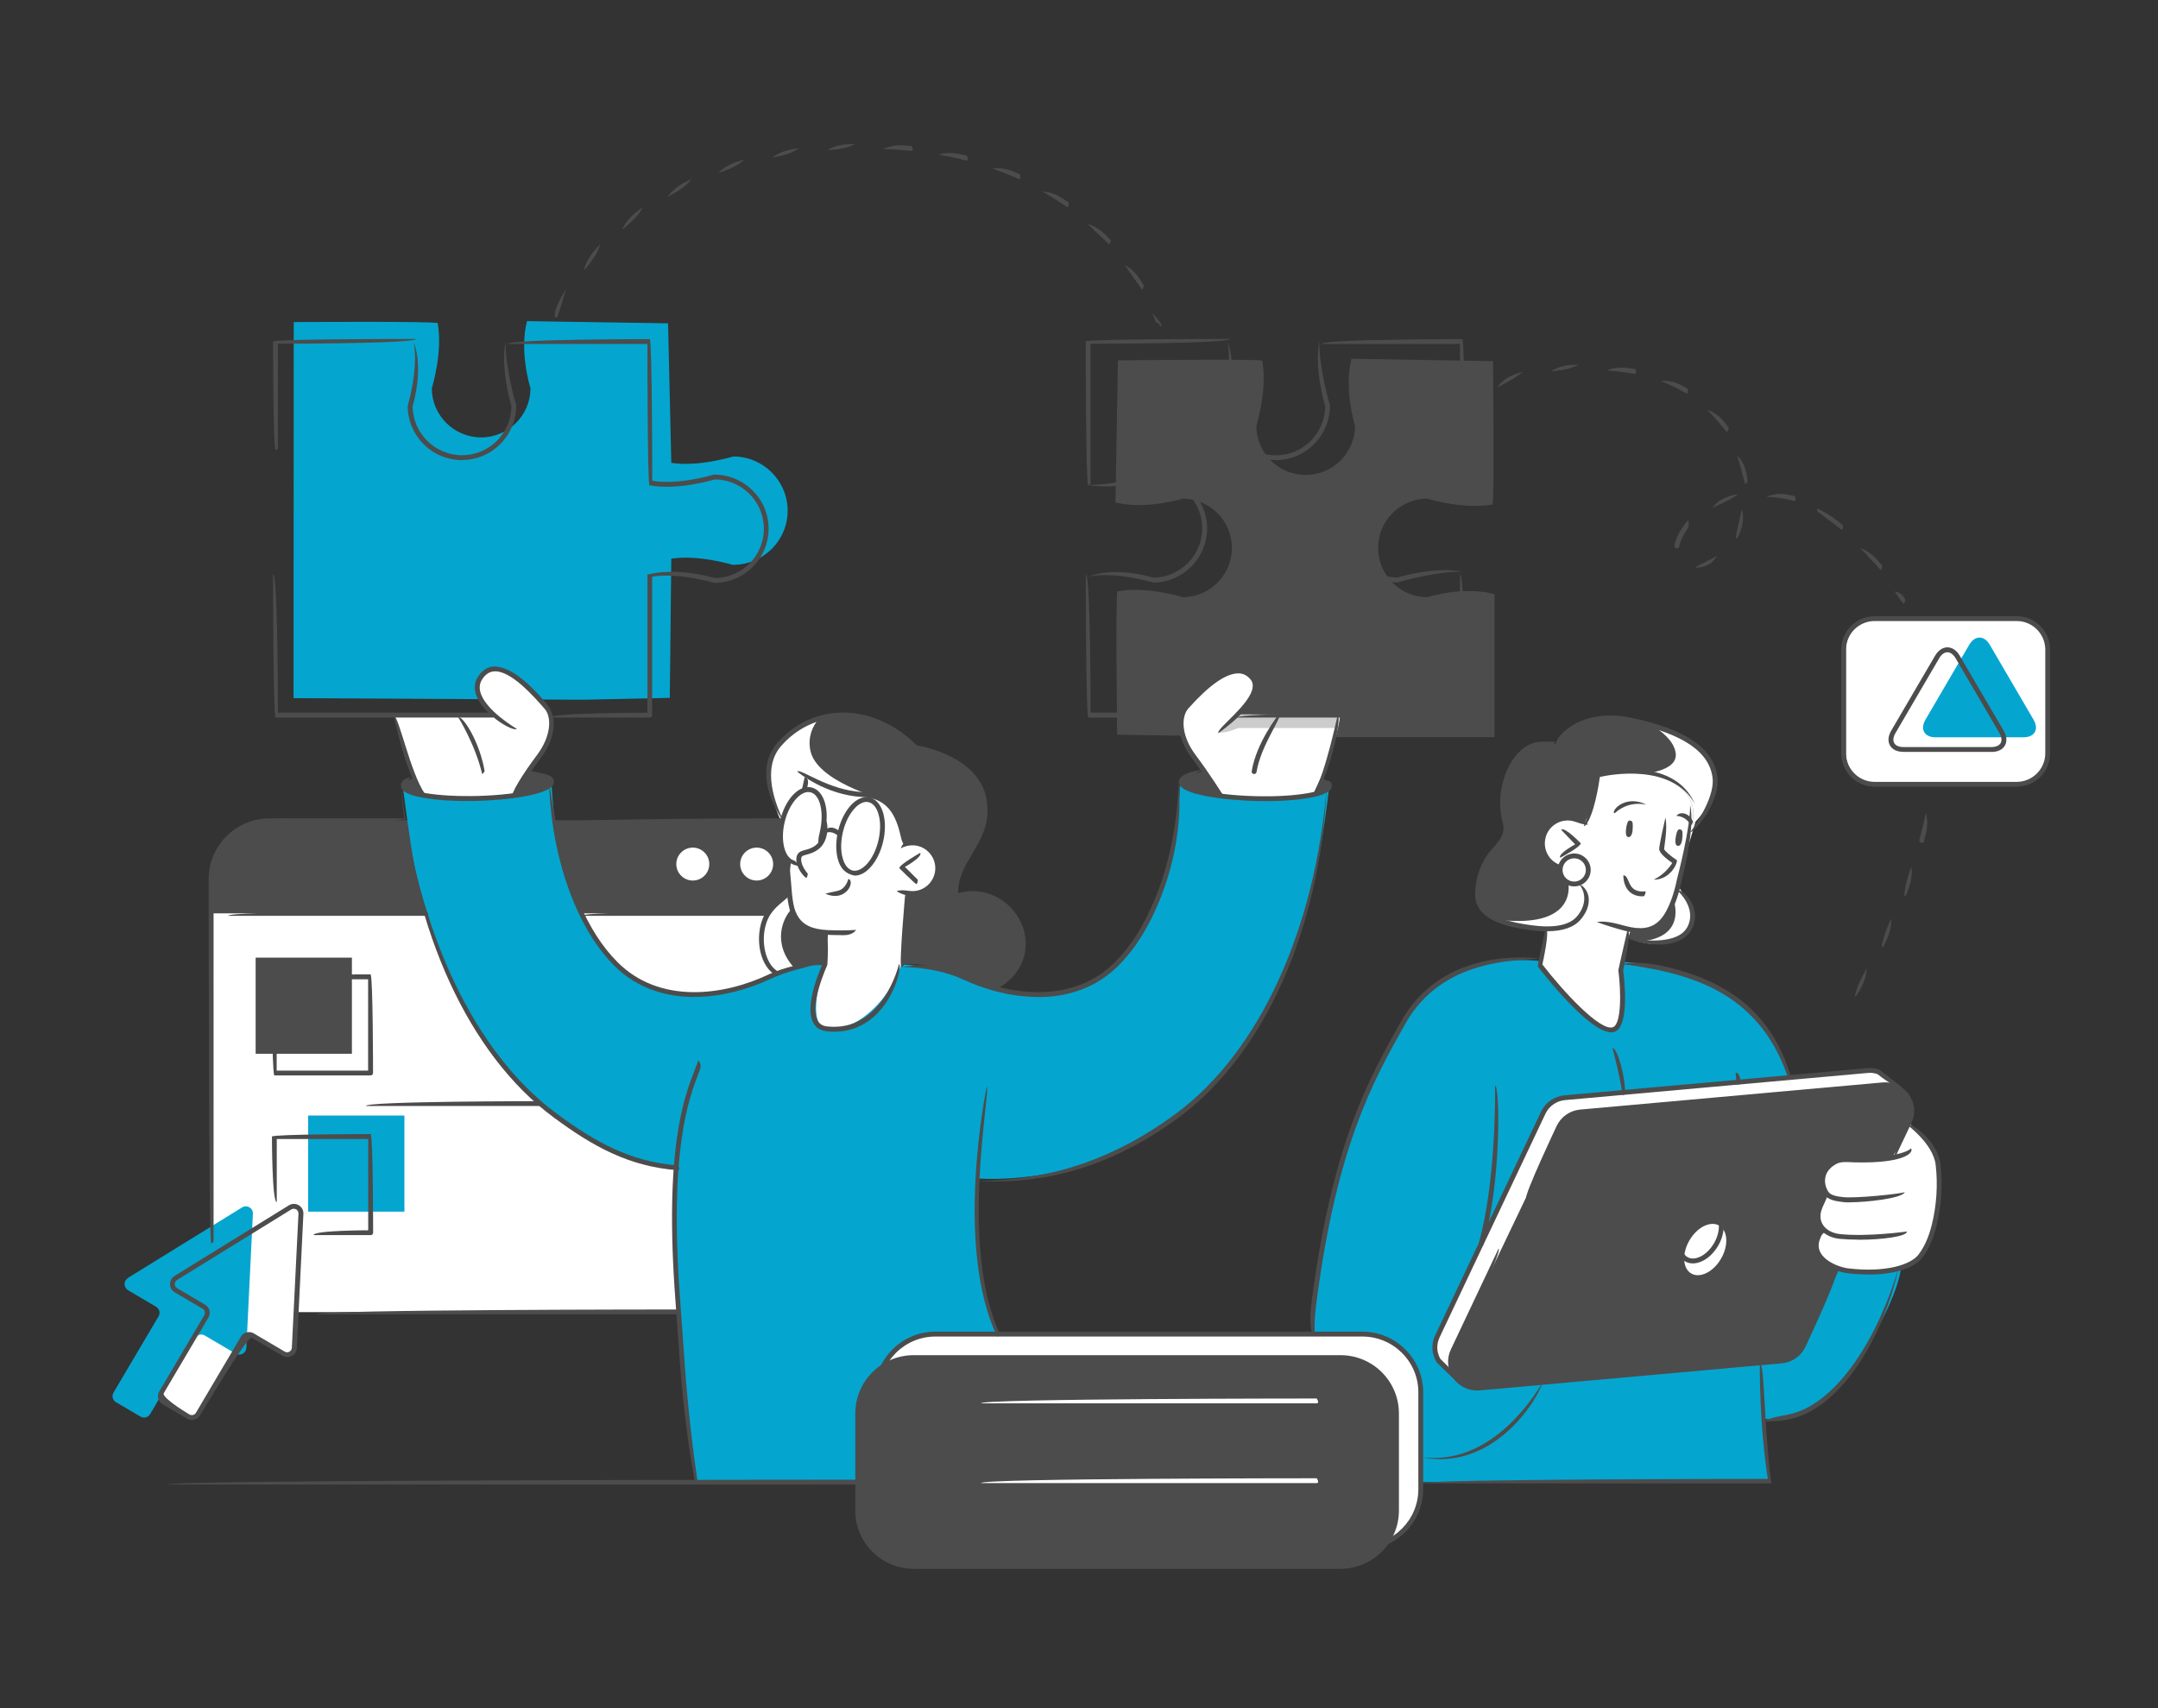 <svg width="480" height="380" viewBox="0 0 480 380" fill="none" xmlns="http://www.w3.org/2000/svg">
<rect x="0" y="0" width="480" height="380" fill="#333333" stroke="none"/>
<g clip-path="url(#clip0_5652_19811)">
<path d="M417.603 137.421H448.455C452.354 137.421 455.536 140.578 455.536 144.493V167.602C455.536 171.495 452.375 174.652 448.476 174.652H417.624C413.725 174.652 410.564 171.495 410.564 167.602V144.493C410.564 140.599 413.725 137.442 417.624 137.442L417.603 137.421Z" fill="white"/>
<path d="M367.806 171.958C367.806 171.958 357.586 170.506 355.647 172.421C355.647 172.421 353.624 181.303 352.717 182.313C352.717 182.313 353.223 183.218 351.221 182.313C349.219 181.408 342.16 182.692 342.16 182.692L340.221 193.594L332.908 204.285C332.908 204.285 338.703 207.085 343.003 206.432C343.003 206.432 344.478 206.095 343.972 207.863C343.466 209.631 340.895 219.902 340.895 219.902C340.895 219.902 345.384 228.889 346.037 228.889C346.69 228.889 349.261 230.172 350.526 230.804C351.811 231.435 355.015 231.435 356.3 231.435C357.586 231.435 362.728 231.435 362.728 230.151C362.728 228.868 365.299 225.669 364.645 224.385C364.013 223.101 361.442 215.398 361.442 215.398L360.894 213.988L362.032 208.81C362.032 208.81 361.821 207.527 363.887 208.579C365.952 209.631 373.454 211.21 376.088 205.59C377.5 202.56 373.012 196.793 373.012 196.793L374.466 191.721L378.154 179.451L377.521 171.116C377.521 171.116 371.094 167.265 370.462 167.265C369.829 167.265 365.846 168.254 367.827 171.937L367.806 171.958Z" fill="white"/>
<path d="M45.377 294.49L36.695 309.201L35.978 310.969L36.316 311.832L40.678 314.526L42.343 315.41L43.375 315.642L45.377 313.116L53.364 299.583L54.544 298.089L55.387 297.184C55.387 297.184 57.558 297.647 57.347 297.857C57.136 298.089 62.679 300.993 62.679 300.993L64.323 301.625L65.461 300.972L65.777 299.73L66.725 280.221L53.912 278.81L45.377 294.469V294.49Z" fill="white"/>
<path d="M180.798 195.635H47.127V291.901H180.798V195.635Z" fill="white"/>
<path d="M46.959 203.191H176.52L178.48 190.774L173.612 182.481H59.962C59.962 182.481 49.678 183.029 47.275 192.836L46.98 203.191H46.959Z" fill="#4C4C4C"/>
<path d="M122.677 173.958C122.677 173.958 123.183 192.415 129.147 202.812C135.111 213.209 140.569 220.744 152.918 221.249C165.267 221.733 173.022 213.862 183.812 214.598L201.198 214.556C201.198 214.556 208.468 214.935 217.825 218.576C227.182 222.217 235.063 221.543 238.646 220.175C242.229 218.807 246.802 217.902 251.922 210.263C257.043 202.623 259.404 195.193 260.225 191.616C261.068 188.038 262.438 178.84 262.438 174.652C262.438 174.652 269.814 178.02 279.761 177.641C289.708 177.262 292.995 177.325 295.672 174.842C295.672 174.842 293.48 194.815 290.108 204.37C286.736 213.925 281.025 229.583 272.785 237.833C264.546 246.083 256.854 253.786 243.029 258.522C229.205 263.236 217.425 262.163 217.425 262.163C217.425 262.163 216.729 276.58 218.015 283.125C219.3 289.67 221.471 296.111 221.471 296.111L232.282 329.722H154.625C154.625 329.722 151.085 303.414 150.579 288.26C150.073 273.107 150.368 259.806 150.368 259.806C150.368 259.806 136.818 259.174 123.836 248.441C110.855 237.707 105.312 228.51 100.423 218.155C95.534 207.821 92.9 196.835 91.867 190.816C90.835 184.797 89.676 175.599 89.676 175.599C89.676 175.599 95.892 177.704 104.765 177.536C113.637 177.367 121.876 175.999 122.635 173.958H122.677Z" fill="#04A6CF"/>
<path d="M163.138 101.558C162.906 101.6 155.341 103.915 149.314 102.968L148.597 71.925L117.219 71.441C115.533 77.965 117.724 85.5 117.998 86.405C117.956 92.424 113.046 97.307 107.019 97.307C100.992 97.307 96.082 92.424 96.04 86.405C96.314 85.5 98.484 77.965 97.346 71.883C96.819 71.441 65.335 71.651 65.335 71.651L65.293 155.311L126.723 155.647H130.622L148.977 155.247L149.314 124.288C155.341 123.341 162.906 125.635 162.97 125.656C169.777 125.677 175.192 120.268 175.192 113.618C175.192 106.967 169.777 101.558 163.117 101.558H163.138Z" fill="#04A6CF"/>
<path d="M332.065 80.344L300.623 79.796C298.937 86.321 301.129 93.855 301.403 94.76C301.361 100.779 296.451 105.662 290.423 105.662C284.396 105.662 279.486 100.779 279.444 94.76C279.718 93.855 281.91 86.321 280.751 80.238C280.224 79.796 248.655 80.175 248.655 80.175L248.107 111.787C254.64 113.365 262.185 111.197 263.091 110.924C269.118 110.966 274.007 115.87 274.007 121.889C274.007 127.908 269.118 132.812 263.091 132.854C262.185 132.58 254.64 130.392 248.55 131.549C248.107 132.16 248.487 163.434 248.487 163.434L281.741 163.982H332.423V132.181C325.891 130.392 318.346 132.58 317.44 132.854C311.413 132.812 306.524 127.908 306.524 121.889C306.524 115.87 311.413 110.966 317.44 110.924C318.346 111.197 325.891 113.365 331.981 112.229C332.423 111.387 332.086 80.344 332.086 80.344H332.065Z" fill="#4C4C4C"/>
<path d="M292.299 176.21C292.299 176.21 297.377 165.981 298.094 159.078H275.145C275.145 159.078 281.762 153.921 277.947 150.154C274.133 146.387 264.776 156.216 264.144 157.015C263.512 157.815 261.721 161.498 263.533 164.76C265.324 168.023 271.394 176.799 271.394 176.799C271.394 176.799 289.601 178.588 292.32 176.21H292.299Z" fill="white"/>
<path d="M113.973 176.904C113.973 176.904 121.138 166.528 121.58 165.476C122.023 164.424 124.151 160.214 121.517 157.289C118.883 154.363 115.258 150.344 112.982 149.586C110.685 148.849 108.409 148.66 106.85 150.764C105.29 152.869 106.66 156.068 109.863 159.078H87.715C87.715 159.078 91.677 173.095 93.826 176.525C93.826 176.525 109.084 178.672 113.973 176.883V176.904Z" fill="white"/>
<path d="M200.481 214.598L202.061 198.94C202.061 198.94 208.721 198.582 208.721 193.173C208.721 187.764 203.157 187.343 201.619 187.511C201.619 187.511 200.102 181.008 197.783 178.882C195.444 176.778 191.841 177.009 189.501 176.483C187.162 175.978 181.915 174.147 179.913 172.779C179.913 172.779 174.897 178.567 173.738 184.228C172.516 190.184 176.077 190.29 175.93 191.679C175.298 197.151 174.602 204.854 178.986 206.116C183.369 207.358 184.191 207.463 184.191 207.463L183.39 214.282C183.39 214.282 178.501 228.952 184.528 229.015C190.555 229.078 195.824 223.396 197.805 220.07C199.785 216.745 200.502 214.577 200.502 214.577L200.481 214.598Z" fill="white"/>
<path d="M175.551 199.445C175.551 199.445 170.683 200.729 169.524 206.769C168.364 212.809 172.495 216.408 172.495 216.408C172.495 216.408 179.555 214.24 183.474 214.787L184.17 207.484C184.17 207.484 175.593 207.884 175.551 199.445Z" fill="#4C4C4C"/>
<path d="M200.839 214.598C200.839 214.598 205.454 213.925 210.933 216.092C216.391 218.281 221.385 219.712 221.385 219.712C221.385 219.712 228.108 216.029 227.581 209.736C227.075 203.444 221.997 199.487 218.857 199.045C215.738 198.624 212.956 198.94 212.956 198.94C212.956 198.94 211.818 195.299 215.401 190.29C218.983 185.26 219.889 180.04 218.435 176.21C217.002 172.379 211.46 167.181 204.274 166.444L203.157 165.834C203.157 165.834 197.319 159.667 189.817 159.183C182.336 158.699 174.96 161.877 172.178 167.181C169.397 172.484 172.579 180.293 173.59 182.46C173.59 182.46 175.529 179.24 176.056 178.104C176.393 177.367 178.88 175.768 178.88 175.768L179.87 172.779C179.87 172.779 183.6 175.957 188.531 176.315C193.463 176.673 196.329 177.178 198.542 180.124C200.754 183.092 200.986 187.722 200.986 187.722C200.986 187.722 202.862 186.733 205.18 188.101C207.498 189.469 208.783 191.447 208.446 193.994C208.109 196.54 205.138 199.213 201.618 198.75L200.775 214.556L200.839 214.598Z" fill="#4C4C4C"/>
<path d="M92.12 173.074L93.511 176.357C93.511 176.357 90.266 175.81 90.055 174.715C89.844 173.621 92.12 173.074 92.12 173.074Z" fill="#4C4C4C"/>
<path d="M117.597 171.474L113.973 176.904C113.973 176.904 123.203 175.789 122.697 173.663C122.297 171.958 117.618 171.474 117.618 171.474H117.597Z" fill="#4C4C4C"/>
<path d="M293.88 173.326L292.131 176.715C292.131 176.715 295.545 175.999 295.671 174.842C295.798 173.684 293.901 173.074 293.901 173.074V173.305L293.88 173.326Z" fill="#4C4C4C"/>
<path d="M271.351 176.799L267.495 171.664C267.495 171.664 262.31 172.59 262.69 173.958C263.09 175.326 271.33 176.799 271.33 176.799H271.351Z" fill="#4C4C4C"/>
<path d="M298.074 159.078L275.356 158.909L272.132 161.961C272.301 161.961 270.783 162.95 270.783 162.95C272.048 163.14 273.839 162.614 275.419 161.961H297.168L298.095 159.078H298.074Z" fill="#CCCCCC"/>
<path d="M158.186 192.057C158.186 194.309 156.353 196.14 154.098 196.14C151.843 196.14 150.01 194.309 150.01 192.057C150.01 189.806 151.843 187.974 154.098 187.974C156.353 187.974 158.186 189.806 158.186 192.057Z" fill="white"/>
<path d="M172.39 192.057C172.39 194.309 170.556 196.14 168.301 196.14C166.046 196.14 164.213 194.309 164.213 192.057C164.213 189.806 166.046 187.974 168.301 187.974C170.556 187.974 172.39 189.806 172.39 192.057Z" fill="white"/>
<path d="M376.236 183.639C376.236 183.639 383.569 177.43 380.682 170.211C378.659 165.16 372.948 163.013 367.216 161.267C361.484 159.52 356.7 159.33 352.97 160.446C349.24 161.561 345.889 165.539 345.889 165.539C345.889 165.539 341.211 164.276 338.83 167.16C336.448 170.043 334.341 174.589 334.236 178.588C334.13 182.587 335.753 185.091 333.435 187.89C331.117 190.689 327.829 195.551 328.672 199.382C329.494 203.191 333.245 205.085 338.724 206.116C344.182 207.169 348.65 206.832 350.905 204.559C353.16 202.307 353.876 199.824 351.6 196.288C351.6 196.288 348.06 197.761 346.88 192.941C346.88 192.941 341.97 190.647 343.466 185.596C344.962 180.545 351.116 181.787 352.275 183.26C352.275 183.26 354.719 178.63 355.373 172.421C355.373 172.421 361.062 170.422 367.153 172.042C373.243 173.663 378.132 177.43 376.257 183.639H376.236Z" fill="#4C4C4C"/>
<path d="M360.915 213.967L360.598 215.335C360.598 215.335 361.863 228.973 358.934 229.015C356.004 229.057 349.008 223.395 346.353 219.397C343.697 215.398 342.454 214.682 342.454 214.682V213.777C342.454 213.777 334.699 212.809 327.302 215.166C319.905 217.523 314.384 221.543 306.102 238.17C297.841 254.797 296.619 266.309 295.375 270.96C294.132 275.611 291.477 291.817 292.151 296.784C292.825 301.751 298.726 325.639 315.985 329.7H393.347L392.441 315.62C392.441 315.62 403.631 317.936 413.135 303.119C422.64 288.302 422.829 282.031 422.829 282.031C422.829 282.031 412.925 284.072 409.026 282.241C405.127 280.41 397.688 239.159 397.688 239.159C397.688 239.159 393.431 216.008 360.893 213.988L360.915 213.967Z" fill="#04A6CF"/>
<path d="M421.165 257.049L425.233 247.957C425.233 247.957 425.549 242.485 420.807 241.495L351.559 247.136C351.559 247.136 347.66 247.409 346.016 252.187L323.046 300.509C323.046 300.509 321.128 307.897 328.104 308.781L396.783 302.635C396.783 302.635 399.712 302.572 401.082 299.162L421.144 257.07L421.165 257.049Z" fill="#4C4C4C"/>
<path d="M421.419 241.327L417.562 238.17H413.895L353.962 243.6C353.962 243.6 346.797 243.873 345.279 245.178C343.783 246.483 340.095 254.06 337.967 258.753C335.838 263.468 319.316 298.005 319.316 298.005C319.316 298.005 318.368 300.93 319.991 302.719L322.836 305.56C322.836 305.56 322.056 302.782 323.278 300.193C324.501 297.605 347.871 248.735 347.871 248.735C347.871 248.735 350.885 247.304 355.31 247.03C359.736 246.757 419.079 241.348 419.079 241.348H421.419V241.327Z" fill="white"/>
<path d="M208.046 296.91H303.025C310.19 296.91 316.007 302.719 316.007 309.875V331.468C316.007 338.624 310.19 344.433 303.025 344.433H208.046C200.881 344.433 195.064 338.624 195.064 331.468V309.875C195.064 302.719 200.881 296.91 208.046 296.91Z" fill="white"/>
<path d="M375.771 275.948C374.065 278.895 374.254 282.199 376.193 283.314C378.132 284.43 381.103 282.957 382.81 280.01C384.517 277.064 384.327 273.759 382.389 272.644C380.45 271.528 377.478 273.002 375.771 275.948Z" fill="white"/>
<path d="M353.286 193.51C353.286 195.235 351.874 196.646 350.146 196.646C348.418 196.646 347.006 195.235 347.006 193.51C347.006 191.784 348.418 190.374 350.146 190.374C351.874 190.374 353.286 191.784 353.286 193.51Z" fill="white"/>
<path d="M373.58 197.803C373.58 197.803 379.417 204.201 374.338 208.116C369.26 212.03 362.137 208.642 362.137 208.642L362.769 206.811C362.769 206.811 367.679 207.084 369.491 205.148C371.304 203.233 373.559 197.782 373.559 197.782L373.58 197.803Z" fill="#4C4C4C"/>
<path d="M28.393 284.325L53.85 268.603C54.924 267.93 56.315 268.75 56.252 270.013L54.798 299.857C54.735 301.035 53.449 301.73 52.417 301.141L45.547 297.1C44.788 296.658 43.84 296.91 43.397 297.647L33.387 314.589C32.944 315.347 31.975 315.578 31.238 315.136L25.8 311.937C25.042 311.495 24.81 310.527 25.253 309.791L35.263 292.848C35.705 292.112 35.452 291.144 34.715 290.702L28.477 287.019C27.465 286.408 27.444 284.956 28.456 284.325H28.393Z" fill="#04A6CF"/>
<path d="M89.95 248.167H68.539V269.55H89.95V248.167Z" fill="#04A6CF"/>
<path d="M78.274 213.041H56.863V234.424H78.274V213.041Z" fill="#4C4C4C"/>
<path d="M442.596 143.461C441.332 141.294 439.266 141.294 438.002 143.461L428.287 160.088C427.023 162.256 428.034 164.024 430.542 164.024H450.056C452.564 164.024 453.576 162.256 452.311 160.088L442.596 143.461Z" fill="#04A6CF"/>
<path d="M180.229 166.886C179.681 163.961 180.672 161.688 182.021 160.025C177.658 161.267 173.991 163.792 172.221 167.181C169.44 172.484 172.622 180.293 173.633 182.46C173.633 182.46 175.572 179.24 176.099 178.104C176.436 177.367 178.923 175.768 178.923 175.768L179.913 172.779C179.913 172.779 183.643 175.957 188.574 176.315C191.672 176.546 193.948 176.82 195.761 177.725C196.224 177.578 181.557 173.937 180.229 166.865V166.886Z" fill="white"/>
<path d="M175.994 202.328C175.741 201.507 175.572 200.56 175.572 199.445C175.572 199.445 170.704 200.729 169.545 206.769C168.386 212.809 172.516 216.408 172.516 216.408C172.516 216.408 175.235 215.777 176.752 215.419C171.526 209.757 174.266 204.096 175.994 202.328Z" fill="white"/>
<path d="M376.236 183.639C376.236 183.639 383.57 177.43 380.683 170.211C378.66 165.16 372.949 163.013 367.216 161.267C369.682 162.677 372.127 164.697 372.675 167.244C373.265 169.98 370.441 171.327 366.9 171.979C373.223 173.663 378.133 177.43 376.236 183.639Z" fill="white"/>
<path d="M351.58 196.309C351.58 196.309 350.126 196.919 348.756 196.056C349.346 198.519 349.114 206.159 334.131 204.706C334.658 204.833 338.135 206.011 338.725 206.137C344.183 207.19 348.651 206.853 350.906 204.58C353.16 202.328 353.877 199.845 351.601 196.309H351.58Z" fill="white"/>
<path d="M373.58 197.803C373.58 197.803 373.074 199.003 372.357 200.476C372.969 202.833 373.727 208.747 364.539 209.484C367.068 210.157 371.114 210.62 374.317 208.116C379.396 204.201 373.559 197.803 373.559 197.803H373.58Z" fill="white"/>
<path d="M203.199 301.477H298.178C305.343 301.477 311.159 307.286 311.159 314.442V336.036C311.159 343.191 305.343 349 298.178 349H203.22C196.055 349 190.238 343.191 190.238 336.036V314.442C190.238 307.286 196.055 301.477 203.22 301.477H203.199Z" fill="#4C4C4C"/>
<path d="M424.6 249.83L421.186 257.049C421.186 257.049 417.456 257.743 414.316 258.038C411.154 258.311 407.298 257.07 405.865 260.774C404.453 264.457 406.687 265.888 406.687 265.888C406.687 265.888 401.924 270.813 406.076 273.886C406.076 273.886 401.25 277.569 406.434 280.789C411.618 284.009 421.481 282.536 423.799 281.715C426.117 280.894 430.184 277.737 430.753 270.055C431.322 262.373 431.259 258.311 429.952 255.786C428.667 253.26 424.578 249.851 424.578 249.851L424.6 249.83Z" fill="white"/>
<path d="M154.666 330.248C152.137 316.378 151.484 306.844 150.768 296.763C150.599 294.385 150.43 291.943 150.241 289.397C147.691 255.638 152.158 244.105 154.561 237.917C154.856 237.181 155.109 236.507 155.319 235.876C156.12 236.865 155.846 237.56 155.551 238.317C153.191 244.421 148.765 255.807 151.294 289.334C151.484 291.88 151.653 294.322 151.821 296.7C152.517 306.76 153.191 316.252 155.172 329.637C154.687 330.248 154.666 330.248 154.645 330.248H154.666Z" fill="#4C4C4C"/>
<path d="M178.922 176.188C178.521 176.125 178.332 175.831 178.395 175.536C178.943 172.968 178.964 172.905 178.985 172.863C179.996 173.263 179.807 174.063 179.448 175.747C179.385 175.999 179.174 176.167 178.922 176.167V176.188Z" fill="#4C4C4C"/>
<path d="M187.121 208.032C186.046 208.032 184.992 208.011 184.128 207.968C182.906 207.926 181.072 207.758 179.429 207C177.258 205.99 175.93 204.138 175.404 201.297C174.771 198.035 174.94 195.067 175.404 191.636C176.057 195.109 175.888 197.971 176.478 201.107C176.942 203.57 178.08 205.19 179.913 206.032C181.03 206.558 182.4 206.832 184.191 206.916C185.983 207 188.596 207 190.45 206.874C189.544 208.011 188.322 208.053 187.142 208.053L187.121 208.032Z" fill="#4C4C4C"/>
<path d="M202.947 199.318C201.43 199.234 200.334 198.855 199.428 198.224C200.798 197.866 201.683 198.182 202.61 198.224C205.392 198.435 207.836 196.288 208.026 193.468C208.11 192.121 207.668 190.795 206.761 189.784C205.855 188.753 204.612 188.143 203.263 188.059C202.231 187.996 201.24 188.227 200.355 188.732C200.882 187.175 202.083 186.901 203.326 186.964C204.97 187.07 206.487 187.806 207.562 189.048C208.658 190.29 209.185 191.868 209.08 193.51C208.869 196.772 206.15 199.276 202.926 199.276L202.947 199.318Z" fill="#4C4C4C"/>
<path d="M203.811 196.688C203.432 196.519 200.018 193.131 200.018 193.131C200.144 192.268 204.696 189.721 204.696 189.721C205.223 190.668 201.282 192.857 201.282 192.857L204.169 195.741C204.064 196.603 203.916 196.667 203.79 196.667L203.811 196.688Z" fill="#4C4C4C"/>
<path d="M185.56 229.52C185.012 229.52 184.443 229.499 183.853 229.415C182.505 229.267 181.514 228.657 180.924 227.584C178.796 223.837 182.484 215.482 182.947 214.472L183.474 207.421C184.549 207.505 184.022 214.64 184.022 214.64C183.938 214.914 179.934 223.606 181.872 227.058C182.294 227.815 182.989 228.236 183.98 228.341C196.434 229.667 199.912 214.619 199.954 214.472C200.986 214.851 197.593 229.52 185.581 229.52H185.56Z" fill="#4C4C4C"/>
<path d="M185.751 199.318C185.076 199.318 184.36 199.15 183.58 198.834C185.161 198.329 186.151 198.35 186.952 197.95C188.301 197.256 188.701 195.53 188.701 195.509C189.734 195.846 189.228 197.992 187.437 198.919C186.91 199.192 186.341 199.318 185.73 199.318H185.751Z" fill="#4C4C4C"/>
<path d="M200.482 215.124C199.934 214.535 201.346 198.876 201.346 198.876C202.421 198.982 201.009 214.64 201.009 214.64C200.988 214.914 200.756 215.124 200.461 215.124H200.482Z" fill="#4C4C4C"/>
<path d="M154.456 221.796C148.029 221.796 141.643 219.86 136.607 214.809C133.108 211.315 130.242 206.832 127.798 201.128C124.384 193.11 122.361 183.471 122.129 173.979C123.457 183.302 125.437 192.815 128.788 200.708C131.17 206.285 133.972 210.662 137.365 214.051C146.638 223.353 160.757 221.585 170.872 216.829C174.603 215.082 178.838 214.156 183.453 214.072C179.007 215.229 174.919 216.113 171.315 217.797C166.321 220.154 160.336 221.775 154.435 221.775L154.456 221.796Z" fill="#4C4C4C"/>
<path d="M150.768 260.332C139.937 259.532 131.865 255.049 123.099 248.546C104.406 234.718 91.72 207.169 89.17 174.884C92.773 206.79 105.291 234.024 123.752 247.683C132.371 254.06 140.274 258.48 150.811 259.258C151.295 260.121 151.063 260.332 150.768 260.332Z" fill="#4C4C4C"/>
<path d="M113.867 177.599C113.445 176.736 116.248 172.211 119.452 167.959C122.676 163.666 122.718 159.436 121.116 157.647C118.714 154.911 113.614 149.102 109.926 149.354C108.872 149.418 108.008 149.986 107.292 151.059C106.723 151.901 106.575 152.806 106.807 153.816C107.777 157.962 114.878 162.109 114.963 162.151C114.12 162.908 106.849 158.657 105.754 154.069C105.437 152.764 105.648 151.543 106.386 150.449C107.292 149.081 108.451 148.344 109.863 148.26C114.373 148.26 119.304 153.9 121.432 156.363C124.172 159.436 123.519 164.339 120.316 168.591C117.154 172.8 114.352 177.283 114.331 177.325C114.225 177.493 114.057 177.578 113.867 177.578V177.599Z" fill="#4C4C4C"/>
<path d="M103.985 178.209C100.424 178.209 97.115 177.977 94.502 177.535C90.941 176.946 89.191 176.062 89.17 174.863C89.149 173.768 89.908 173.305 91.32 172.8C90.224 174.315 90.245 174.589 90.245 174.82C90.245 175.073 91.067 175.852 94.692 176.441C97.79 176.967 101.899 177.178 106.261 177.072C116.587 176.799 122.151 174.863 122.13 173.958C122.13 173.852 121.961 172.842 117.367 172.19C121.329 171.664 123.183 172.569 123.225 173.937C123.31 176.904 112.183 177.998 106.303 178.167C105.524 178.188 104.744 178.188 104.006 178.188L103.985 178.209Z" fill="#4C4C4C"/>
<path d="M107.252 172.211C105.692 165.56 101.962 159.625 101.92 159.562C102.995 159.225 106.746 165.16 107.799 171.579C107.315 172.211 107.294 172.211 107.273 172.211H107.252Z" fill="#4C4C4C"/>
<path d="M230.912 221.796C224.99 221.796 219.026 220.154 214.032 217.818C210.618 216.219 205.687 215.208 200.84 215.124C205.855 214.135 210.955 215.166 214.496 216.829C224.611 221.586 238.73 223.332 248.003 214.051C251.396 210.641 254.199 206.285 256.58 200.708C259.952 192.815 261.933 183.302 262.164 173.958C263.007 183.471 260.984 193.11 257.57 201.15C255.147 206.853 252.26 211.336 248.762 214.83C243.725 219.881 237.34 221.817 230.912 221.817V221.796Z" fill="#4C4C4C"/>
<path d="M221.722 262.836C220.289 262.836 218.856 262.794 217.402 262.689C233.102 262.689 247.538 258.122 261.636 247.683C280.076 234.024 292.593 206.79 295.122 174.799C293.647 207.169 280.961 234.718 262.268 248.546C249.455 258.038 235.821 262.815 221.701 262.815L221.722 262.836Z" fill="#4C4C4C"/>
<path d="M271.52 177.599C271.035 177.304 268.232 172.821 265.071 168.612C261.889 164.36 261.215 159.457 263.47 156.931C265.345 154.826 270.824 148.723 275.418 148.723C276.872 148.744 278.053 149.312 278.959 150.428C279.591 151.185 279.823 152.069 279.696 153.08C279.106 157.436 271.33 162.866 271.014 163.077C270.466 162.13 278.095 156.805 278.622 152.932C278.727 152.217 278.558 151.627 278.137 151.122C277.399 150.259 276.535 149.817 275.482 149.796C272.679 149.796 268.97 152.406 264.355 157.562C262.669 159.436 262.711 163.666 265.935 167.959C269.117 172.211 271.941 176.736 271.983 176.778C271.73 177.578 271.625 177.599 271.52 177.599Z" fill="#4C4C4C"/>
<path d="M281.403 178.209C280.645 178.209 279.886 178.209 279.106 178.188C273.227 178.02 262.1 176.946 262.184 173.958C262.226 172.611 264.081 171.685 267.895 171.158C263.427 172.884 263.28 173.894 263.28 174C263.259 174.905 268.843 176.841 279.148 177.115C283.532 177.241 287.62 177.009 290.718 176.483C294.343 175.873 295.143 175.094 295.164 174.863C295.164 174.61 295.164 174.357 293.731 173.852C295.502 173.326 296.281 173.81 296.239 174.884C296.218 176.083 294.469 176.946 290.908 177.557C288.294 177.999 284.986 178.23 281.424 178.23L281.403 178.209Z" fill="#4C4C4C"/>
<path d="M177.343 192.605C173.655 191.847 172.348 187.532 173.486 182.671C174.624 177.809 177.701 174.526 180.504 175.178C183.306 175.831 184.613 180.145 183.475 185.007C183.075 186.796 182.927 187.427 182.189 188.564C181.915 187.006 182.021 186.501 182.316 185.259C183.391 180.65 182.4 176.736 180.251 176.252C178.122 175.746 175.488 178.819 174.519 182.923C173.549 187.048 174.54 190.942 176.689 191.447C177.89 192.373 177.638 192.605 177.321 192.605H177.343Z" fill="#4C4C4C"/>
<path d="M190.113 194.793C187.984 194.394 186.931 193.131 186.383 191.216C185.877 189.406 185.877 187.154 186.404 184.902C186.931 182.65 187.921 180.629 189.185 179.219C190.534 177.725 192.03 177.093 193.442 177.409C194.833 177.725 195.908 178.988 196.456 180.903C196.962 182.713 196.962 184.965 196.435 187.217C195.908 189.469 194.917 191.489 193.653 192.899C192.536 194.141 191.314 194.793 190.134 194.793H190.113ZM192.726 178.398C191.862 178.398 190.892 178.924 190.007 179.935C188.869 181.198 187.963 183.05 187.478 185.133C186.994 187.217 186.973 189.279 187.436 190.921C187.858 192.457 188.659 193.425 189.649 193.657C190.639 193.888 191.777 193.362 192.852 192.184C193.99 190.921 194.896 189.069 195.381 186.985C195.866 184.902 195.887 182.839 195.423 181.197C195.002 179.661 194.201 178.693 193.21 178.461C193.063 178.419 192.894 178.398 192.747 178.398H192.726Z" fill="#4C4C4C"/>
<path d="M186.804 186.291C184.844 184.333 183.432 185.407 183.264 185.533C183.369 184.039 185.371 183.323 187.204 185.407C187.057 186.27 186.931 186.312 186.804 186.312V186.291Z" fill="#4C4C4C"/>
<path d="M393.579 316.21C393.179 316.21 392.799 316.21 392.42 316.168C394.274 315.2 396.087 315.052 397.92 314.652C408.984 312.274 418.151 296.489 422.324 281.883C419.099 297.079 409.637 313.221 398.131 315.705C396.614 316.042 395.096 316.189 393.579 316.189V316.21Z" fill="#4C4C4C"/>
<path d="M320.37 324.607C318.937 324.607 317.44 324.46 315.881 324.123C330.864 326.291 340.537 311.937 343.15 307.455C341.633 312.169 333.267 324.607 320.348 324.607H320.37Z" fill="#4C4C4C"/>
<path d="M291.898 297.331C291.245 294.132 291.435 292.049 291.751 289.523C296.303 254.418 304.479 239.917 311.687 227.142C320.221 211.988 337.418 212.662 342.517 213.23C337.502 213.756 320.854 213.104 312.635 227.668C305.47 240.38 297.356 254.776 292.826 289.67C292.51 292.112 292.32 294.153 292.425 296.763C291.898 297.331 291.898 297.331 291.877 297.331H291.898Z" fill="#4C4C4C"/>
<path d="M397.688 239.706C392.062 222.975 379.565 218.197 369.239 215.882C369.197 215.882 363.57 214.724 360.852 214.514C363.739 213.651 369.239 214.766 369.471 214.809C380.071 217.208 392.926 222.112 398.194 238.991C397.794 239.685 397.731 239.685 397.667 239.685L397.688 239.706Z" fill="#4C4C4C"/>
<path d="M364.835 207.548C363.781 207.548 362.601 207.379 361.252 207.021C359.482 206.558 356.932 205.78 355.162 205.106C357.269 204.769 359.798 205.527 361.526 205.99C363.276 206.453 364.645 206.579 365.868 206.411C367.87 206.137 369.408 204.938 370.588 202.728C371.642 200.771 372.421 198.477 373.033 195.509C373.075 195.362 376.088 183.849 375.92 179.093C377.163 183.955 374.213 195.278 374.086 195.762C373.454 198.792 372.632 201.171 371.536 203.233C370.188 205.78 368.375 207.169 365.994 207.484C365.615 207.527 365.214 207.569 364.814 207.569L364.835 207.548Z" fill="#4C4C4C"/>
<path d="M346.859 193.489C343.655 192.415 341.948 189.3 342.686 186.186C343.065 184.586 344.056 183.218 345.468 182.355C346.88 181.492 348.523 181.219 350.146 181.618C351.347 181.913 352.422 182.544 353.265 183.449C351.769 183.449 350.884 182.902 349.893 182.671C348.587 182.355 347.196 182.566 346.037 183.281C344.878 183.997 344.056 185.112 343.761 186.438C343.15 189.006 344.562 191.573 347.048 192.436C347.301 193.341 347.09 193.489 346.88 193.489H346.859Z" fill="#4C4C4C"/>
<path d="M346.985 190.774C346.732 189.763 350.357 187.848 350.357 187.848L347.238 184.586C348.018 183.849 351.622 187.617 351.622 187.617C351.495 188.458 347.238 190.71 347.238 190.71C347.154 190.753 347.07 190.774 346.985 190.774Z" fill="#4C4C4C"/>
<path d="M329.452 277.232C329.01 277.127 328.841 276.832 328.925 276.538C332.887 262.521 332.55 241.664 332.55 241.453C333.625 241.643 333.983 262.668 329.979 276.832C329.916 277.064 329.705 277.232 329.452 277.232Z" fill="#4C4C4C"/>
<path d="M365.362 199.403C364.16 199.403 363.191 199.066 362.453 198.371C360.978 197.003 361.084 194.793 361.084 194.709C362.158 194.772 362.095 196.582 363.191 197.593C363.844 198.203 364.814 198.434 366.057 198.287C365.888 199.403 365.615 199.403 365.341 199.403H365.362Z" fill="#4C4C4C"/>
<path d="M328.483 309.328C326.396 309.328 324.479 308.339 323.256 306.592C321.929 304.698 321.718 302.298 322.708 300.215L333.33 277.758C334.299 278.221 323.678 300.678 323.678 300.678C322.856 302.425 323.025 304.403 324.12 305.981C325.216 307.56 327.029 308.402 328.946 308.233L396.277 302.193C398.152 302.025 399.796 300.867 400.597 299.183L408.5 282.473C409.469 282.936 401.566 299.646 401.566 299.646C400.597 301.688 398.616 303.077 396.361 303.287L329.031 309.328C328.841 309.328 328.63 309.349 328.44 309.349L328.483 309.328Z" fill="#4C4C4C"/>
<path d="M339.463 266.625C338.978 265.846 346.248 250.482 346.248 250.482C347.218 248.441 349.199 247.052 351.454 246.841L418.784 240.801C421.06 240.611 423.273 241.601 424.601 243.495C425.928 245.389 426.139 247.788 425.127 249.872L421.629 257.259C420.66 256.796 424.137 249.409 424.137 249.409C424.959 247.662 424.79 245.684 423.694 244.105C422.599 242.527 420.828 241.685 418.868 241.853L351.538 247.893C349.662 248.062 348.019 249.219 347.218 250.903L339.947 266.267C339.863 266.456 339.652 266.583 339.463 266.583V266.625Z" fill="#4C4C4C"/>
<path d="M324.605 307.854C324.226 307.707 319.547 303.077 319.547 303.077C318.388 301.12 318.304 298.973 319.231 297.037L342.77 247.304C343.74 245.263 345.721 243.874 347.976 243.663L415.306 237.623C416.255 237.539 417.182 237.665 418.046 237.96C418.214 238.044 423.104 241.937 423.104 241.937C422.429 242.779 417.603 238.949 417.603 238.949C416.908 238.717 416.17 238.612 415.412 238.696L348.081 244.736C346.227 244.905 344.562 246.062 343.761 247.746L320.222 297.479C319.463 299.057 319.526 300.825 320.39 302.319L325.005 306.886C324.9 307.749 324.774 307.812 324.626 307.812L324.605 307.854Z" fill="#4C4C4C"/>
<path d="M352.254 183.786C353.75 180.608 354.804 172.421 354.825 172.337C355.394 171.832 372.063 167.602 376.994 178.84C371.831 169.727 358.218 172.316 355.858 172.842C355.626 174.526 354.551 181.324 352.696 183.576C352.591 183.702 352.423 183.765 352.275 183.765L352.254 183.786Z" fill="#4C4C4C"/>
<path d="M344.099 207.211C342.918 207.211 341.654 207.106 340.263 206.916C335.648 206.285 330.169 205.043 328.546 201.234C328.083 200.181 328.083 199.003 328.125 198.224C328.293 194.814 329.579 191.489 331.686 189.09C333.73 186.796 334.932 185.449 334.215 182.881C332.929 178.125 334.025 172.169 336.912 168.401C338.619 166.17 340.748 164.992 343.045 164.992H345.869C345.869 166.065 343.045 166.065 343.045 166.065C340.558 166.065 338.809 167.686 337.755 169.033C335.1 172.484 334.046 178.188 335.248 182.566C336.091 185.701 334.615 187.385 332.887 189.321C330.548 191.973 329.347 195.067 329.178 198.245C329.157 198.919 329.136 199.929 329.516 200.771C330.928 204.075 336.07 205.19 340.39 205.801C345.595 206.537 349.093 205.864 350.8 203.822C353.097 201.086 352.612 198.182 351.158 196.646C353.708 197.782 354.362 201.276 351.622 204.517C350.147 206.285 347.618 207.169 344.078 207.169L344.099 207.211Z" fill="#4C4C4C"/>
<path d="M393.347 329.806C391.26 317.304 391.429 303.266 391.429 303.119C392.504 303.266 392.356 317.241 393.895 329.195C393.41 329.806 393.368 329.806 393.368 329.806H393.347Z" fill="#4C4C4C"/>
<path d="M368.924 210.115C366.459 210.115 363.972 209.547 362.328 208.852C366.016 209.252 373.308 210.178 375.373 206.116C377.417 202.075 373.392 198.371 373.223 198.224C374.003 197.466 378.766 201.823 376.342 206.6C375.015 209.231 371.98 210.136 368.924 210.136V210.115Z" fill="#4C4C4C"/>
<path d="M415.559 283.525C414.126 283.525 412.609 283.441 411.049 283.251C407.741 282.872 403.02 280.494 403.463 276.58C403.61 275.254 404.369 274.138 405.57 273.486C405.212 274.917 404.643 275.738 404.537 276.706C404.179 279.989 408.689 281.883 411.176 282.178C419.521 283.146 424.979 281.336 426.707 279.126C427.992 277.463 428.983 275.296 429.678 272.497C430.753 268.203 431.069 263.447 430.542 259.111C429.994 254.502 424.326 250.314 424.262 250.272C425.147 249.577 431.027 253.934 431.617 258.985C432.144 263.531 431.849 268.287 430.711 272.77C429.973 275.738 428.941 278.032 427.55 279.821C425.695 282.199 421.186 283.546 415.559 283.546V283.525Z" fill="#4C4C4C"/>
<path d="M411.407 267.488C410.817 267.488 410.311 267.467 409.974 267.424C408.373 267.214 406.56 266.982 405.76 265.699C404.832 264.225 404.622 262.521 405.148 261.005C405.591 259.764 406.56 258.732 407.972 257.975C409.195 257.322 410.48 257.385 411.723 257.448C423.103 257.743 425.063 255.491 425.063 255.47C425.737 256.375 423.693 258.859 412.524 258.585C410.501 258.48 409.426 258.417 408.478 258.922C407.298 259.553 406.518 260.395 406.16 261.363C405.738 262.542 405.907 263.91 406.666 265.109C407.193 265.951 408.71 266.162 409.721 266.288C412.461 266.688 422.766 265.572 423.672 265.215C423.04 266.625 415.116 267.467 411.407 267.467V267.488Z" fill="#4C4C4C"/>
<path d="M386.605 241.306C386.057 240.759 386.057 238.633 386.057 238.633C387.131 238.633 387.131 240.759 387.131 240.759C387.131 241.053 386.879 241.306 386.583 241.306H386.605Z" fill="#4C4C4C"/>
<path d="M413.346 275.78C411.913 275.78 410.48 275.717 409.153 275.59C406.392 275.317 403.568 273.465 403.863 270.076C404.011 268.435 405.106 266.709 406.666 265.656C405.992 267.424 405.064 268.877 404.938 270.181C404.706 272.854 407.003 274.307 409.258 274.538C415.454 275.19 424.052 273.97 424.136 273.97C424.22 275.043 418.762 275.801 413.367 275.801L413.346 275.78Z" fill="#4C4C4C"/>
<path d="M376.552 281.062C375.941 281.062 375.351 280.915 374.824 280.62C372.632 279.358 372.337 275.717 374.192 272.518C376.046 269.319 379.334 267.74 381.547 269.003C383.738 270.266 384.033 273.907 382.179 277.106C381.294 278.621 380.071 279.842 378.744 280.494C377.985 280.873 377.247 281.062 376.552 281.062ZM375.14 273.044C373.581 275.738 373.686 278.705 375.372 279.673C376.152 280.115 377.163 280.073 378.259 279.526C379.418 278.958 380.472 277.884 381.251 276.559C382.79 273.907 382.663 270.876 381.02 269.929C379.334 268.961 376.7 270.35 375.14 273.044Z" fill="#4C4C4C"/>
<path d="M358.366 229.646C353.435 229.646 343.256 216.576 342.055 215.019C341.95 214.577 343.804 206.495 343.804 206.495C344.858 206.727 343.067 214.556 343.067 214.556C347.703 220.554 355.943 229.52 358.767 228.51C360.642 227.857 360.6 220.723 359.968 215.861C359.968 215.671 362.012 206.79 362.012 206.79C363.066 207.042 361.043 215.819 361.043 215.819C361.338 218.134 362.454 228.383 359.125 229.541C358.893 229.625 358.64 229.667 358.366 229.667V229.646Z" fill="#4C4C4C"/>
<path d="M351.242 169.033C351.01 168.97 347.217 167.139 347.217 167.139C347.68 166.17 351.474 168.001 351.474 168.001C351.621 168.906 351.432 169.033 351.242 169.033Z" fill="#4C4C4C"/>
<path d="M393.782 330H316C316 329 393.782 329 393.782 329C394.152 329.784 393.981 330 393.782 330Z" fill="#4C4C4C"/>
<path d="M195.065 330.248H37.35C37.35 329.174 195.065 329.174 195.065 329.174C195.613 330.016 195.36 330.248 195.065 330.248Z" fill="#4C4C4C"/>
<path d="M373.771 184.523C373.349 184.418 373.033 184.565 372.759 186.101C372.443 187.806 372.864 188.164 373.265 188.185C373.644 188.206 374.087 187.722 374.192 186.48C374.297 185.238 374.319 184.67 373.771 184.523Z" fill="#4C4C4C"/>
<path d="M362.685 182.566C362.263 182.46 361.968 182.629 361.715 184.165C361.463 185.891 361.884 186.228 362.263 186.228C362.643 186.228 363.085 185.744 363.148 184.502C363.212 183.26 363.233 182.692 362.664 182.566H362.685Z" fill="#4C4C4C"/>
<path d="M42.681 315.894C42.323 315.894 41.944 315.81 41.606 315.6L36.169 312.4C35.685 312.106 35.326 311.664 35.2 311.117C35.053 310.569 35.137 310.001 35.432 309.517L45.442 292.575C45.737 292.091 45.568 291.459 45.084 291.165L38.846 287.482C38.214 287.103 37.813 286.429 37.813 285.693C37.813 284.935 38.171 284.262 38.804 283.862L64.261 268.14C64.935 267.719 65.778 267.719 66.452 268.119C67.127 268.519 67.527 269.255 67.485 270.034L66.031 299.899C65.989 300.657 65.588 301.309 64.914 301.646C64.261 302.004 63.481 301.983 62.828 301.604L55.937 297.563C54.525 297.921 44.515 314.863 44.515 314.863C44.114 315.536 43.419 315.894 42.681 315.894ZM39.352 284.788C39.035 284.977 38.867 285.314 38.867 285.672C38.867 286.029 39.056 286.366 39.373 286.556L45.61 290.239C46.622 290.828 46.959 292.133 46.348 293.122L36.338 310.064C36.696 311.474 42.154 314.673 42.154 314.673C42.639 314.947 43.271 314.8 43.566 314.316L53.576 297.373C53.871 296.889 54.314 296.532 54.862 296.405C55.41 296.258 55.979 296.342 56.463 296.637L63.355 300.699C63.671 300.888 64.05 300.888 64.366 300.699C64.682 300.53 64.893 300.215 64.914 299.836L66.389 269.992C66.389 269.592 66.221 269.255 65.883 269.045C65.546 268.856 65.146 268.856 64.809 269.045L39.352 284.767V284.788Z" fill="#4C4C4C"/>
<path d="M442.913 167.265H423.399C421.987 167.265 420.912 166.76 420.386 165.834C419.859 164.908 419.964 163.729 420.681 162.508L430.396 145.903C431.112 144.682 432.081 144.009 433.156 144.009C434.231 144.009 435.221 144.682 435.917 145.903L445.653 162.529C446.369 163.75 446.475 164.929 445.948 165.855C445.421 166.781 444.346 167.286 442.934 167.286L442.913 167.265ZM433.156 145.103C432.482 145.103 431.829 145.587 431.323 146.45L421.608 163.077C421.102 163.961 420.997 164.739 421.334 165.308C421.65 165.876 422.388 166.192 423.399 166.192H442.913C443.925 166.192 444.662 165.876 445 165.308C445.316 164.739 445.231 163.94 444.726 163.077L434.99 146.45C434.484 145.587 433.831 145.103 433.156 145.103Z" fill="#4C4C4C"/>
<path d="M102.761 102.358C96.102 102.358 90.686 96.949 90.686 90.298C90.728 90.067 93.151 82.132 92.013 76.05C94.226 81.922 92.055 89.457 91.781 90.362C91.823 96.381 96.734 101.264 102.782 101.264C108.83 101.264 113.719 96.381 113.761 90.362C113.487 89.457 111.317 81.922 112.455 75.84C112.37 82.111 114.794 90.046 114.815 90.13C114.836 96.928 109.42 102.337 102.761 102.337V102.358Z" fill="#4C4C4C"/>
<path d="M144.53 159.625H122.466C122.466 158.552 144.003 158.552 144.003 158.552V127.824C150.536 126.161 158.08 128.329 158.986 128.603C165.013 128.561 169.903 123.657 169.903 117.617C169.903 111.576 165.013 106.694 158.986 106.651C158.08 106.925 150.536 109.114 144.446 107.956C144.003 107.43 144.003 76.513 144.003 76.513H112.982C112.982 75.44 144.53 75.44 144.53 75.44C145.078 75.987 145.078 106.967 145.078 106.967C151.105 107.935 158.67 105.62 158.733 105.578C165.54 105.557 170.956 110.966 170.956 117.617C170.956 124.267 165.54 129.676 158.881 129.676C158.649 129.634 151.063 127.319 145.057 128.287V159.099C145.057 159.394 144.825 159.646 144.509 159.646L144.53 159.625Z" fill="#4C4C4C"/>
<path d="M109.652 159.625H61.288C60.74 159.078 60.74 127.74 60.74 127.74C61.815 127.74 61.815 158.531 61.815 158.531H109.631C110.179 159.373 109.926 159.604 109.631 159.604L109.652 159.625Z" fill="#4C4C4C"/>
<path d="M61.288 100.127C60.74 99.58 60.74 75.945 60.74 75.945C61.288 75.398 92.519 75.398 92.519 75.398C92.519 76.471 61.815 76.471 61.815 76.471V99.559C61.815 99.853 61.583 100.106 61.267 100.106L61.288 100.127Z" fill="#4C4C4C"/>
<path d="M283.806 102.358C277.146 102.358 271.73 96.949 271.73 90.298C271.773 90.067 274.196 82.132 273.058 76.05C275.271 81.922 273.079 89.457 272.805 90.383C272.847 96.402 277.758 101.285 283.785 101.285C289.812 101.285 294.722 96.402 294.764 90.383C294.49 89.478 292.319 81.943 293.457 75.861C293.373 82.132 295.797 90.067 295.818 90.151C295.839 96.949 290.423 102.358 283.764 102.358H283.806Z" fill="#4C4C4C"/>
<path d="M256.41 129.571C256.178 129.529 248.212 127.087 242.143 128.245C248.043 126.035 255.567 128.203 256.494 128.498C262.521 128.455 267.41 123.552 267.41 117.532C267.41 111.513 262.521 106.609 256.494 106.567C255.588 106.841 248.022 109.009 241.953 107.872C248.254 107.956 256.178 105.536 256.262 105.515C263.069 105.494 268.485 110.903 268.485 117.553C268.485 124.204 263.069 129.613 256.41 129.613V129.571Z" fill="#4C4C4C"/>
<path d="M310.907 129.571C304.248 129.571 298.832 124.162 298.832 117.511C298.832 110.861 304.248 105.452 310.907 105.452C311.139 105.494 319.105 107.935 325.174 106.778C319.295 108.988 311.729 106.82 310.823 106.546C304.796 106.588 299.907 111.492 299.907 117.511C299.907 123.531 304.796 128.434 310.823 128.476C311.729 128.203 319.295 126.014 325.364 127.172C319.063 127.087 311.139 129.508 311.055 129.529C311.013 129.529 310.949 129.55 310.886 129.55L310.907 129.571Z" fill="#4C4C4C"/>
<path d="M242.038 107.935C241.49 107.388 241.49 75.945 241.49 75.945C242.038 75.398 273.586 75.398 273.586 75.398C273.586 76.471 242.565 76.471 242.565 76.471V107.388C242.565 107.683 242.333 107.935 242.017 107.935H242.038Z" fill="#4C4C4C"/>
<path d="M262.944 159.625H242.06C241.512 159.078 241.512 127.803 241.512 127.803C242.586 127.803 242.586 158.531 242.586 158.531H262.944C263.492 159.372 263.239 159.604 262.944 159.604V159.625Z" fill="#4C4C4C"/>
<path d="M311.391 159.625H275.145C275.145 158.552 311.391 158.552 311.391 158.552C311.939 159.393 311.686 159.625 311.391 159.625Z" fill="#4C4C4C"/>
<path d="M325.28 152.553C324.732 152.006 324.732 127.824 324.732 127.824C325.807 127.824 325.807 152.006 325.807 152.006C325.807 152.301 325.554 152.553 325.259 152.553H325.28Z" fill="#4C4C4C"/>
<path d="M325.28 107.556C324.732 107.009 324.732 76.513 324.732 76.513H294.027C294.027 75.44 325.28 75.44 325.28 75.44C325.828 75.987 325.828 107.03 325.828 107.03C325.828 107.325 325.575 107.577 325.28 107.577V107.556Z" fill="#4C4C4C"/>
<path d="M94.059 177.43C90.245 172.316 87.695 159.709 87.568 159.183C88.664 159.099 91.256 171.895 94.502 176.588C94.27 177.409 94.164 177.43 94.059 177.43Z" fill="#4C4C4C"/>
<path d="M278.938 172.211C278.559 172.148 278.348 171.874 278.412 171.579C279.465 165.139 284.354 158.994 284.565 158.741C285.366 159.478 280.498 165.602 279.486 171.748C279.444 172.021 279.212 172.19 278.959 172.19L278.938 172.211Z" fill="#4C4C4C"/>
<path d="M292.131 176.988C294.934 171.453 297.526 159.099 297.547 158.973C298.495 159.709 295.945 171.895 292.573 176.757C292.468 176.904 292.299 176.988 292.131 176.988Z" fill="#4C4C4C"/>
<path d="M221.808 297.331C212.156 277.379 219.385 242.106 219.469 241.748C220.46 242.316 213.294 277.232 222.314 296.553C221.977 297.31 221.893 297.331 221.829 297.331H221.808Z" fill="#4C4C4C"/>
<path d="M303.027 344.791H208.068C200.608 344.791 194.539 338.729 194.539 331.279V309.749C194.539 302.298 200.608 296.237 208.068 296.237H303.027C310.487 296.237 316.556 302.298 316.556 309.749V331.279C316.556 338.729 310.487 344.791 303.027 344.791ZM208.068 297.331C201.198 297.331 195.635 302.909 195.635 309.749V331.279C195.635 338.14 201.219 343.717 208.068 343.717H303.027C309.897 343.717 315.481 338.14 315.481 331.279V309.749C315.481 302.887 309.897 297.331 303.027 297.331H208.068Z" fill="#4C4C4C"/>
<path d="M151.021 292.385H70.414C70.414 291.312 151.021 291.312 151.021 291.312C151.569 292.154 151.316 292.385 151.021 292.385Z" fill="#4C4C4C"/>
<path d="M46.958 276.558C46.41 276.011 46.41 195.572 46.41 195.572C46.41 188.122 52.479 182.06 59.94 182.06H90.117C90.117 183.134 59.94 183.134 59.94 183.134C53.069 183.134 47.506 188.711 47.506 195.551V276.011C47.506 276.306 47.274 276.558 46.958 276.558Z" fill="#4C4C4C"/>
<path d="M173.696 183.134H123.52C123.52 182.06 173.696 182.06 173.696 182.06C174.244 182.902 173.991 183.134 173.696 183.134Z" fill="#4C4C4C"/>
<path d="M212.62 199.297C211.925 195.109 213.653 192.226 215.296 189.448C217.277 186.143 219.3 182.713 218.331 177.767C216.582 168.906 203.748 166.886 203.6 166.865C198.501 161.919 192.642 159.372 186.847 159.625C181.726 159.814 177.048 162.109 173.655 166.065C169.461 170.969 172.327 178.714 174.413 182.881C170.747 177.977 168.449 170.464 172.833 165.35C176.415 161.161 181.389 158.741 186.805 158.531C192.832 158.299 198.943 160.888 203.938 165.813C205.624 166.107 217.572 168.443 219.385 177.557C220.438 182.902 218.289 186.501 216.224 189.995C214.58 192.773 213.02 195.383 213.147 198.729C212.62 199.297 212.62 199.297 212.599 199.297H212.62Z" fill="#4C4C4C"/>
<path d="M220.838 220.239C223.831 217.966 226.275 214.998 226.908 211.652C227.645 207.653 225.685 203.359 222.019 201.002C218.668 198.813 214.095 198.561 209.838 200.266C214.032 197.424 218.963 197.74 222.63 200.097C226.655 202.707 228.804 207.421 227.982 211.862C227.308 215.587 224.59 218.849 221.049 220.217C220.986 220.239 220.923 220.26 220.859 220.26L220.838 220.239Z" fill="#4C4C4C"/>
<path d="M172.833 217.145C168.955 215.124 168.028 209.063 169.461 204.854C170.957 200.455 175.32 198.961 175.509 198.897C175.804 199.929 171.821 201.318 170.494 205.211C169.061 209.421 170.304 214.64 173.086 216.134C173.212 217.039 173.023 217.145 172.833 217.145Z" fill="#4C4C4C"/>
<path d="M201.344 188.29C200.691 187.49 200.565 186.943 200.417 186.333C200.038 184.691 199.49 182.46 198.268 180.65C196.835 178.546 194.727 177.451 191.882 177.304C183.685 176.904 177.573 171.874 177.32 171.643C178.079 170.864 184.127 175.831 191.945 176.21C195.107 176.357 197.551 177.641 199.174 180.019C200.523 181.997 201.091 184.355 201.492 186.059C201.639 186.649 201.745 187.154 201.892 187.554C201.492 188.248 201.429 188.269 201.387 188.269L201.344 188.29Z" fill="#4C4C4C"/>
<path d="M179.281 195.277C178.796 195.025 176.984 193.004 177.132 190.963C177.237 189.574 178.206 189.321 179.134 189.069C179.871 188.879 180.693 188.669 181.557 187.932C183.454 186.333 183.264 182.166 183.264 182.124C184.36 182.271 184.55 186.817 182.252 188.753C181.199 189.637 180.166 189.911 179.408 190.121C178.417 190.374 178.248 190.479 178.206 191.047C178.101 192.626 179.66 194.351 179.681 194.373C179.555 195.235 179.408 195.277 179.281 195.277Z" fill="#4C4C4C"/>
<path d="M170.409 203.738H129.357C129.357 202.665 170.409 202.665 170.409 202.665C170.957 203.507 170.704 203.738 170.409 203.738Z" fill="#4C4C4C"/>
<path d="M94.901 203.738H50.752C50.752 202.665 94.922 202.665 94.922 202.665C95.47 203.507 95.218 203.738 94.922 203.738H94.901Z" fill="#4C4C4C"/>
<path d="M168.302 196.961C165.689 196.961 163.561 194.836 163.561 192.226C163.561 189.616 165.689 187.49 168.302 187.49C170.915 187.49 173.044 189.616 173.044 192.226C173.044 194.836 170.915 196.961 168.302 196.961ZM168.302 188.564C166.279 188.564 164.635 190.205 164.635 192.226C164.635 194.246 166.279 195.888 168.302 195.888C170.325 195.888 171.969 194.246 171.969 192.226C171.969 190.205 170.325 188.564 168.302 188.564Z" fill="#4C4C4C"/>
<path d="M154.097 196.961C151.484 196.961 149.355 194.836 149.355 192.226C149.355 189.616 151.484 187.49 154.097 187.49C156.71 187.49 158.839 189.616 158.839 192.226C158.839 194.836 156.71 196.961 154.097 196.961ZM154.097 188.564C152.074 188.564 150.43 190.205 150.43 192.226C150.43 194.246 152.074 195.888 154.097 195.888C156.12 195.888 157.764 194.246 157.764 192.226C157.764 190.205 156.12 188.564 154.097 188.564Z" fill="#4C4C4C"/>
<path d="M258.118 72.598L257.549 71.693C257.296 72.304 257.001 71.315 256.306 69.631C258.603 72.283 258.497 72.367 258.139 72.598H258.118ZM123.52 70.641C123.057 69.82 123.857 67.61 125.902 64.264C124.869 68.073 124.047 70.262 124.047 70.283C123.963 70.494 123.752 70.641 123.541 70.641H123.52ZM253.988 64.39C252.513 62.37 251.375 60.623 250.152 58.96C252.281 60.034 253.419 61.802 254.451 63.591C254.177 64.369 254.072 64.411 253.988 64.411V64.39ZM129.863 59.95C130.685 57.445 132.055 55.825 133.509 54.309C132.877 56.54 131.528 58.118 130.285 59.739C130.18 59.886 130.011 59.95 129.863 59.95ZM246.654 54.351C244.884 52.667 243.409 51.194 241.891 49.826C244.167 50.416 245.664 51.91 247.054 53.446C246.907 54.309 246.78 54.351 246.654 54.351ZM138.398 50.921C139.599 48.627 141.264 47.322 142.971 46.101C141.918 48.185 140.274 49.468 138.757 50.794C138.651 50.879 138.525 50.921 138.398 50.921ZM237.403 46.08C235.443 44.775 233.694 43.66 231.923 42.607C234.284 42.734 236.054 43.87 237.719 45.091C237.719 45.996 237.571 46.059 237.403 46.059V46.08ZM148.535 43.723C150.052 41.681 151.928 40.692 153.824 39.829C152.412 41.681 150.579 42.628 148.809 43.66C148.724 43.702 148.619 43.723 148.535 43.723ZM226.655 39.829C224.59 38.945 222.672 38.167 220.712 37.472C223.073 37.156 225.011 37.935 226.887 38.798C227.055 39.703 226.887 39.829 226.655 39.829ZM159.788 38.461C161.537 36.693 163.539 36.062 165.562 35.494C163.876 37.093 161.895 37.725 159.978 38.44C159.915 38.461 159.851 38.482 159.788 38.482V38.461ZM214.938 35.704C212.852 35.178 210.829 34.757 208.763 34.399C211.039 33.705 213.105 34.147 215.065 34.652C215.402 35.557 215.17 35.704 214.938 35.704ZM171.737 35.073C173.634 33.599 175.699 33.242 177.785 32.947C175.867 34.294 173.802 34.652 171.842 35.052C171.8 35.052 171.758 35.052 171.737 35.052V35.073ZM202.694 33.557C200.629 33.347 198.564 33.2 196.477 33.136C198.627 32.126 200.734 32.274 202.757 32.484C203.221 33.347 202.968 33.557 202.694 33.557ZM184.065 33.389C186.046 32.147 188.153 32.063 190.261 32.021C188.195 33.136 186.109 33.242 184.107 33.389C184.107 33.389 184.086 33.389 184.065 33.389Z" fill="#4C4C4C"/>
<path d="M82.426 239.243H61.015C60.467 238.696 60.467 217.313 60.467 217.313C61.015 216.766 82.426 216.766 82.426 216.766C82.974 217.313 82.974 238.696 82.974 238.696C82.974 238.991 82.742 239.243 82.426 239.243ZM61.542 238.17H81.878V217.86H61.542V238.17Z" fill="#4C4C4C"/>
<path d="M82.426 274.77H69.74C69.74 273.696 81.899 273.696 81.899 273.696V253.387H61.563V267.424C60.488 267.424 60.488 252.839 60.488 252.839C61.036 252.292 82.447 252.292 82.447 252.292C82.995 252.839 82.995 274.222 82.995 274.222C82.995 274.517 82.763 274.77 82.447 274.77H82.426Z" fill="#4C4C4C"/>
<path d="M120.233 246.041H81.352C81.352 244.968 120.233 244.968 120.233 244.968C120.781 245.81 120.528 246.041 120.233 246.041Z" fill="#4C4C4C"/>
<path d="M375.962 185.154C378.427 181.787 381.315 176.652 380.935 173.158C380.282 167.202 374.213 163.14 362.432 160.719C351.263 158.425 346.416 165.244 346.227 165.539C345.384 164.845 350.716 157.226 362.664 159.646C374.971 162.151 381.293 166.528 382.031 173.011C382.453 176.883 379.439 182.334 376.341 184.986C376.236 185.07 376.109 185.112 375.983 185.112L375.962 185.154Z" fill="#4C4C4C"/>
<path d="M350.147 197.193C348.124 197.193 346.48 195.551 346.48 193.531C346.48 191.51 348.124 189.869 350.147 189.869C352.17 189.869 353.814 191.51 353.814 193.531C353.814 195.551 352.17 197.193 350.147 197.193ZM350.147 190.942C348.714 190.942 347.555 192.1 347.555 193.531C347.555 194.962 348.714 196.119 350.147 196.119C351.58 196.119 352.739 194.962 352.739 193.531C352.739 192.1 351.58 190.942 350.147 190.942Z" fill="#4C4C4C"/>
<path d="M358.977 180.903C358.619 179.956 361.78 176.799 366.226 179.009C362.033 178.125 359.483 180.629 359.377 180.735C359.272 180.84 359.124 180.903 358.998 180.903H358.977Z" fill="#4C4C4C"/>
<path d="M376.088 183.576C374.886 181.429 372.905 181.513 372.863 181.513C373.706 180.398 375.814 180.84 376.593 182.839C376.214 183.555 376.151 183.576 376.088 183.576Z" fill="#4C4C4C"/>
<path d="M360.915 243.621C360.409 239.706 358.681 233.203 358.66 233.14C359.777 233.14 361.505 239.58 361.463 243.095C361.463 243.389 361.21 243.621 360.915 243.621Z" fill="#4C4C4C"/>
<path d="M412.547 221.649C413.137 219.081 414.17 217.271 415.181 215.461C415.118 217.818 414.085 219.649 413.01 221.396C412.905 221.564 412.737 221.649 412.547 221.649ZM418.511 210.726C418.953 208.053 419.838 206.158 420.639 204.327C420.808 206.621 419.923 208.516 418.995 210.431C418.911 210.62 418.7 210.726 418.511 210.726ZM423.526 199.339C423.779 196.646 424.475 194.688 425.128 192.773C425.507 195.046 424.812 197.024 424.032 198.982C423.948 199.192 423.737 199.318 423.526 199.318V199.339ZM427.446 187.532C427.025 187.427 426.835 187.133 426.919 186.859C427.467 184.86 427.952 182.839 428.373 180.84C429.005 183.071 428.521 185.112 427.952 187.133C427.889 187.364 427.678 187.532 427.425 187.532H427.446Z" fill="#4C4C4C"/>
<path d="M423.378 134.285C422.45 133.191 421.945 132.37 421.439 131.57C422.872 131.823 423.378 132.644 423.841 133.485C423.546 134.264 423.462 134.285 423.378 134.285ZM418.278 126.751C416.592 124.962 415.222 123.404 413.768 121.931C416.002 122.689 417.393 124.267 418.699 125.888C418.51 126.73 418.383 126.772 418.278 126.772V126.751ZM377.057 126.288C378.217 125.362 380.24 124.751 381.925 123.594C380.872 125.635 378.87 126.288 377.057 126.288ZM372.969 122.015C372.59 121.952 372.379 121.678 372.442 121.384C372.632 120.226 373.201 118.942 374.086 117.553C374.508 116.922 374.971 116.291 375.498 115.722C375.835 116.985 375.393 117.553 375.013 118.143C374.191 119.405 373.686 120.563 373.517 121.573C373.475 121.826 373.243 122.015 372.99 122.015H372.969ZM386.056 119.784C386.435 117.238 387.046 115.301 387.405 113.239C388.1 115.575 387.468 117.596 386.562 119.469C386.477 119.658 386.288 119.763 386.077 119.763L386.056 119.784ZM409.616 117.848C407.783 116.459 406.181 115.196 404.517 113.997C404.158 113.744 404.095 113.407 404.264 113.155C406.835 114.333 408.436 115.617 409.954 116.901C409.911 117.785 409.743 117.848 409.595 117.848H409.616ZM380.851 112.923C382.41 110.987 384.454 110.335 386.646 109.893C384.749 111.366 382.811 111.997 381.104 112.86C381.019 112.902 380.935 112.923 380.851 112.923ZM399.08 111.45C397.056 110.903 395.012 110.587 392.926 110.524C395.16 109.535 397.267 109.85 399.227 110.398C399.543 111.303 399.311 111.45 399.08 111.45ZM388.163 107.704C387.447 105.178 387.025 103.179 386.351 101.285C388.058 102.926 388.522 105.01 388.711 107.135C388.205 107.725 388.184 107.725 388.163 107.725V107.704ZM384.075 96.086C382.516 94.192 381.209 92.614 379.713 91.182C382.01 91.898 383.38 93.519 384.539 95.244C384.286 96.044 384.18 96.086 384.096 96.086H384.075ZM375.161 87.541C373.138 86.384 371.304 85.479 369.387 84.763C371.747 84.49 373.644 85.416 375.435 86.531C375.498 87.436 375.329 87.52 375.161 87.52V87.541ZM333.098 86.11C334.446 84.153 336.406 83.353 338.703 82.722C336.786 84.363 334.889 85.121 333.372 86.026C333.287 86.068 333.203 86.11 333.098 86.11ZM363.591 83.185C361.568 82.827 359.524 82.553 357.375 82.385C359.651 81.48 361.737 81.754 363.697 82.111C364.076 82.995 363.865 83.185 363.591 83.185ZM344.983 82.617C346.901 81.291 349.008 81.164 351.179 81.122C349.072 82.238 346.985 82.385 345.046 82.617C345.025 82.617 345.004 82.617 344.983 82.617Z" fill="#4C4C4C"/>
<path d="M292.869 312.19H218.184C218.184 311.117 292.869 311.117 292.869 311.117C293.417 311.958 293.164 312.19 292.869 312.19Z" fill="white"/>
<path d="M292.869 329.932H218.184C218.184 328.859 292.869 328.859 292.869 328.859C293.417 329.7 293.164 329.932 292.869 329.932Z" fill="white"/>
<path d="M448.562 175.01H416.972C412.863 175.01 409.533 171.685 409.533 167.581V144.514C409.533 140.41 412.863 137.084 416.972 137.084H448.562C452.671 137.084 456.001 140.41 456.001 144.514V167.581C456.001 171.685 452.65 175.01 448.562 175.01ZM416.972 138.158C413.474 138.158 410.608 140.999 410.608 144.514V167.581C410.608 171.074 413.453 173.937 416.972 173.937H448.562C452.06 173.937 454.926 171.095 454.926 167.581V144.514C454.926 141.02 452.081 138.158 448.562 138.158H416.972Z" fill="#4C4C4C"/>
<path d="M367.828 195.698C370.062 194.625 371.453 192.815 371.959 191.973C370.715 191.11 369.05 189.784 369.05 188.879C369.05 187.974 370.294 182.502 370.441 181.892C370.968 184.418 370.146 188.29 370.146 188.879C370.209 189.237 371.537 190.416 372.991 191.363C373.118 192.184 371.432 195.698 367.849 195.698H367.828Z" fill="#4C4C4C"/>
</g>
<defs>
<clipPath id="clip0_5652_19811">
<rect width="480" height="380" fill="white"/>
</clipPath>
</defs>
</svg>
